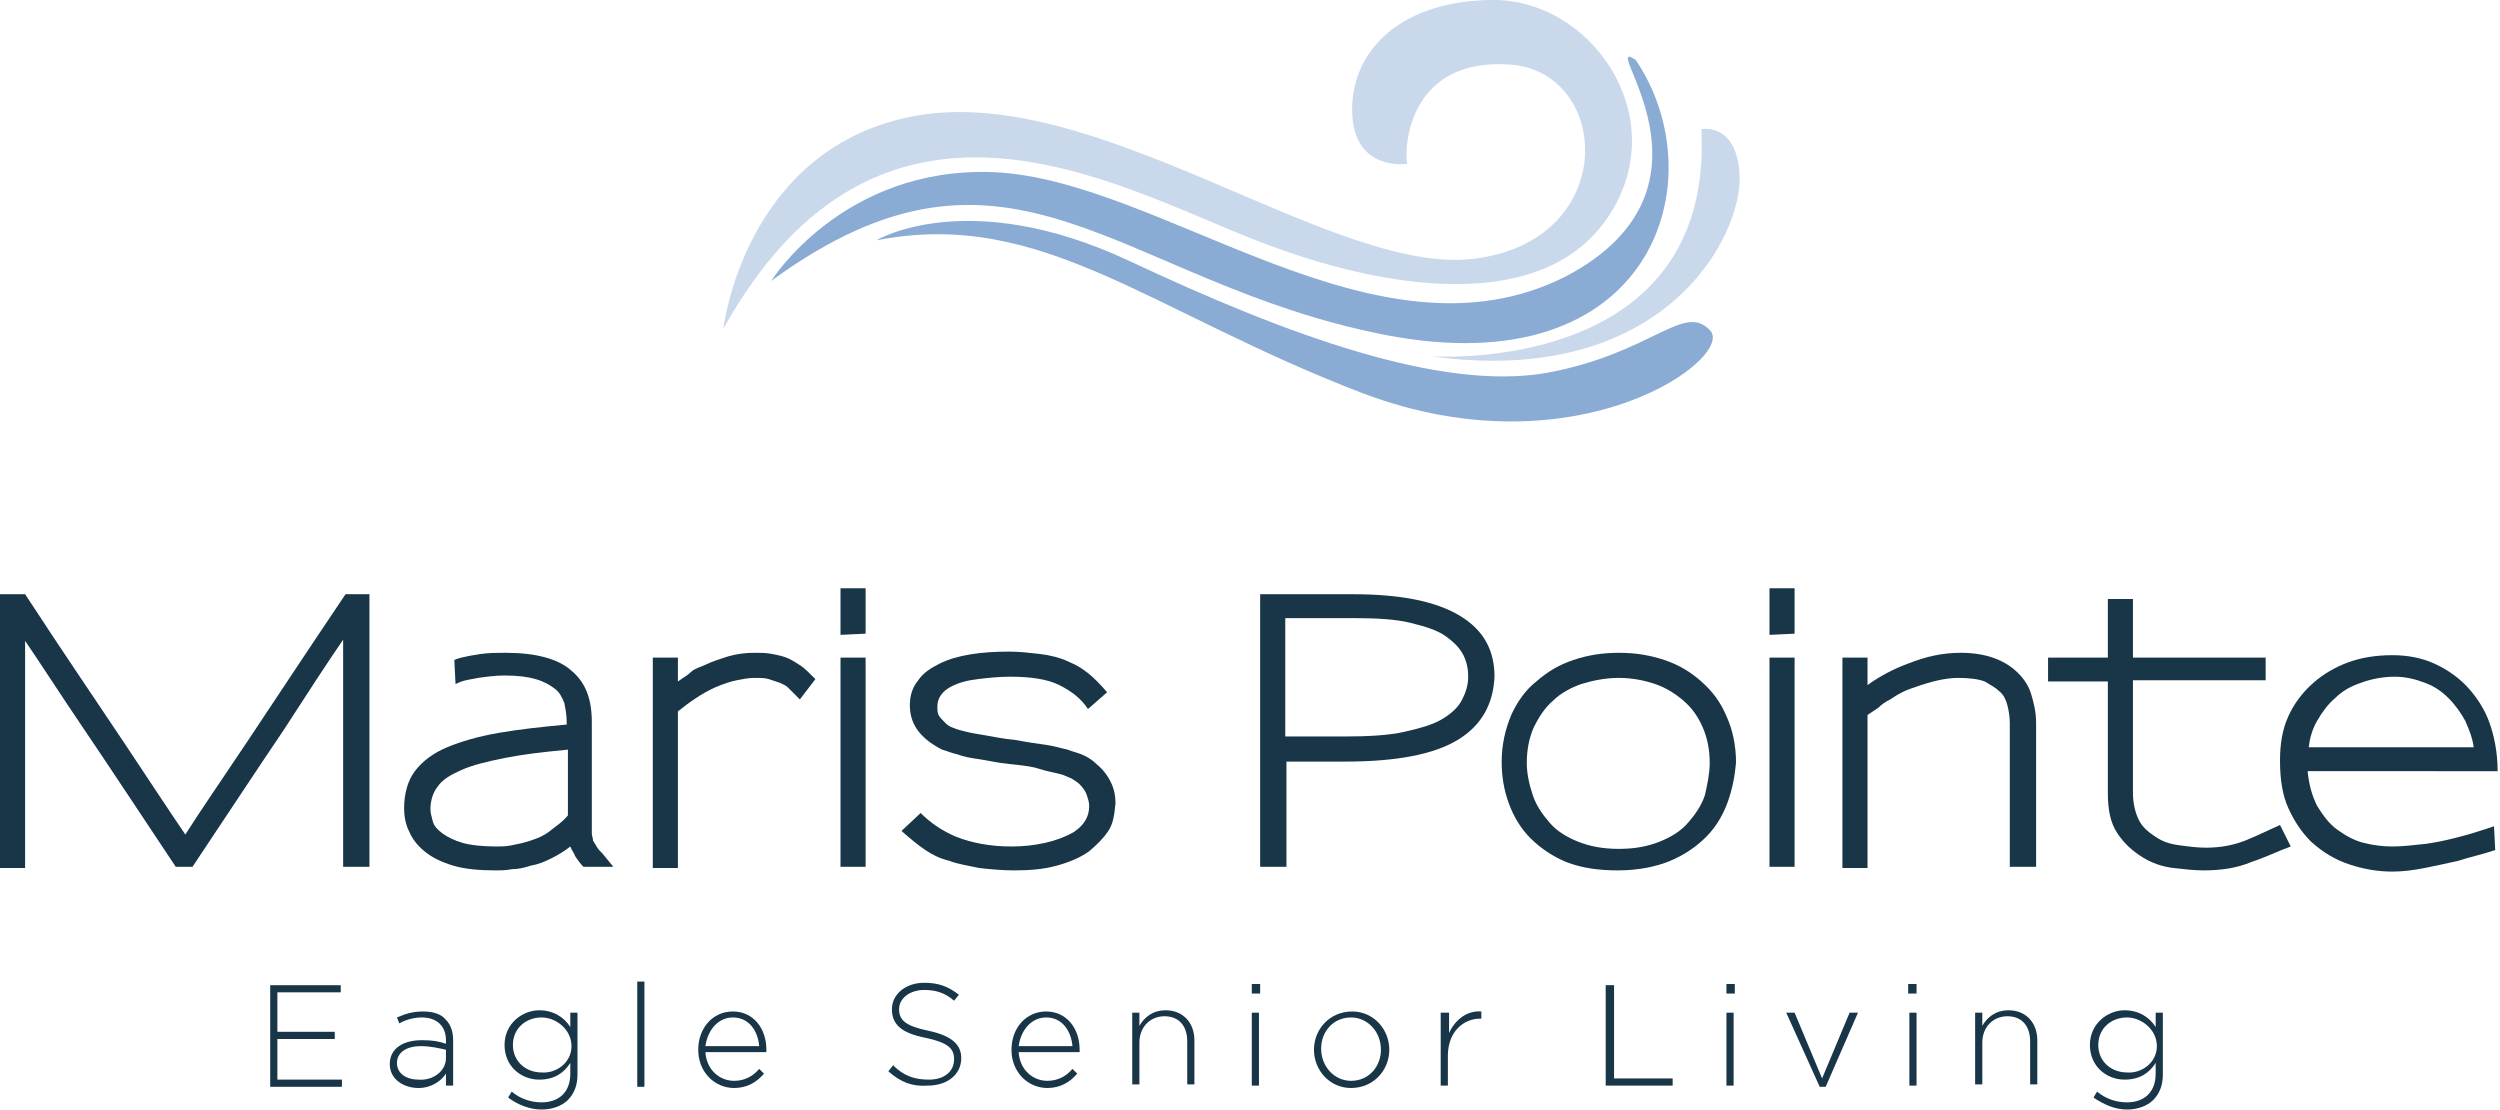 <?xml version="1.0" encoding="UTF-8"?> <svg xmlns="http://www.w3.org/2000/svg" xmlns:xlink="http://www.w3.org/1999/xlink" version="1.1" id="Layer_1" x="0px" y="0px" viewBox="0 0 209.1 92.8" style="enable-background:new 0 0 209.1 92.8;" xml:space="preserve"> <style type="text/css"> .st0{fill:#183648;} .st1{fill:#C9D8EB;} .st2{fill:#8AABD4;} </style> <g> <path class="st0" d="M28.7,72.5c0-4.5,0-8.3,0-11.4c0-3.1,0-5.6,0-7.6c-1.3,1.9-3,4.5-5,7.6c-2.1,3.1-4.6,6.9-7.6,11.4h-1.4 c-3-4.5-5.5-8.3-7.6-11.4c-2.1-3.1-3.7-5.6-5-7.5c0,1.9,0,4.5,0,7.6c0,3.1,0,6.9,0,11.4H0V49.7h2.1c3.2,4.9,6,9,8.2,12.3 c2.2,3.3,3.9,5.9,5.2,7.8c1.2-1.9,3-4.5,5.2-7.8c2.2-3.3,4.9-7.4,8.2-12.3h2v22.8H28.7z"></path> <path class="st0" d="M48.8,72.5c-0.3-0.3-0.5-0.6-0.7-0.9c-0.1-0.3-0.3-0.5-0.4-0.8c-0.5,0.4-1,0.7-1.6,1c-0.6,0.3-1.1,0.5-1.7,0.6 c-0.6,0.2-1.1,0.3-1.6,0.3c-0.5,0.1-0.9,0.1-1.3,0.1c-1.4,0-2.6-0.1-3.6-0.4c-1-0.3-1.8-0.7-2.4-1.2c-0.6-0.5-1-1-1.3-1.7 c-0.3-0.6-0.4-1.3-0.4-1.9c0-1.2,0.3-2.3,0.9-3.1c0.6-0.8,1.5-1.5,2.7-2s2.6-0.9,4.3-1.2c1.7-0.3,3.6-0.5,5.7-0.7v-0.1 c0-0.7-0.1-1.2-0.2-1.7c-0.2-0.5-0.4-0.9-0.8-1.2c-0.4-0.3-0.9-0.6-1.6-0.8c-0.7-0.2-1.5-0.3-2.6-0.3c-0.8,0-1.5,0.1-2.2,0.2 c-0.6,0.1-1.1,0.2-1.4,0.3c-0.3,0.1-0.4,0.2-0.5,0.2L38,55.2c0,0,0.2-0.1,0.6-0.2c0.4-0.1,0.9-0.2,1.6-0.3c0.7-0.1,1.4-0.1,2.1-0.1 c2.5,0,4.4,0.5,5.5,1.5c1.2,1,1.7,2.4,1.7,4.3v8.4c0,0.4,0,0.6,0,0.9c0,0.2,0.1,0.4,0.1,0.6c0.1,0.2,0.2,0.3,0.3,0.5 c0.1,0.2,0.3,0.4,0.5,0.6l0.9,1.1H48.8z M47.5,62.7c-2.1,0.2-3.8,0.4-5.3,0.7c-1.5,0.3-2.7,0.6-3.6,1c-0.9,0.4-1.6,0.8-2,1.4 c-0.4,0.5-0.6,1.2-0.6,1.9c0,0.3,0.1,0.6,0.2,1c0.1,0.4,0.4,0.7,0.8,1s1,0.6,1.7,0.8c0.7,0.2,1.7,0.3,2.9,0.3c0.3,0,0.7,0,1.2-0.1 c0.5-0.1,1-0.2,1.6-0.4c0.6-0.2,1.1-0.4,1.6-0.8s1-0.7,1.5-1.3L47.5,62.7z"></path> <path class="st0" d="M66.9,58.5c-0.5-0.5-0.8-0.8-1-1c-0.2-0.2-0.5-0.3-0.7-0.4c-0.3-0.1-0.6-0.2-0.9-0.3s-0.7-0.1-1.2-0.1 c-0.5,0-1,0.1-1.5,0.2c-0.5,0.1-1.1,0.3-1.8,0.6c-1.1,0.5-2.1,1.2-3.1,2v13.1h-2.1V55h2.1l0,2c0.4-0.3,0.8-0.5,1.1-0.8 s0.8-0.4,1.2-0.6c0.6-0.3,1.3-0.5,1.9-0.7c0.7-0.2,1.4-0.3,2.2-0.3c0.5,0,1,0,1.5,0.1s1,0.2,1.4,0.4c0.4,0.2,0.7,0.4,1,0.6 c0.3,0.2,0.7,0.6,1.2,1.1L66.9,58.5z"></path> <path class="st0" d="M70.3,53.1v-3.9h2.1V53L70.3,53.1z M70.3,72.5V55h2.1v17.5H70.3z"></path> <path class="st0" d="M92.7,69.5c-0.4,0.6-0.9,1.1-1.6,1.7c-0.7,0.5-1.6,0.9-2.7,1.2s-2.2,0.4-3.6,0.4c-1,0-2-0.1-2.9-0.2 c-0.9-0.2-1.7-0.3-2.5-0.6c-0.8-0.2-1.4-0.5-2-0.9c-0.6-0.4-1.2-0.9-2-1.6L77,68c0.8,0.8,1.8,1.5,3,2c1.3,0.5,2.8,0.8,4.6,0.8 c1,0,1.9-0.1,2.8-0.3s1.7-0.5,2.4-0.9c0.9-0.6,1.3-1.3,1.3-2.2c0-0.3-0.1-0.6-0.2-0.9c-0.1-0.3-0.3-0.6-0.6-0.9 c-0.2-0.2-0.4-0.3-0.7-0.5c-0.3-0.1-0.6-0.3-1.1-0.4c-0.4-0.1-1-0.2-1.6-0.4s-1.5-0.3-2.5-0.4c-1-0.1-1.8-0.3-2.5-0.4 c-0.7-0.1-1.3-0.2-1.8-0.4c-0.5-0.1-0.9-0.3-1.3-0.4c-0.4-0.2-0.7-0.4-1-0.6c-1.1-0.8-1.7-1.8-1.7-3.1c0-0.8,0.2-1.5,0.7-2.1 c0.4-0.6,1-1,1.8-1.4c1.4-0.7,3.4-1,5.8-1c0.9,0,1.7,0.1,2.6,0.2c0.8,0.1,1.7,0.3,2.5,0.7c0.5,0.2,1,0.5,1.5,0.9 c0.5,0.4,1,0.9,1.6,1.6l-1.6,1.4c-0.6-0.9-1.4-1.5-2.4-2s-2.4-0.7-4.1-0.7c-1,0-1.9,0.1-2.7,0.2c-0.9,0.1-1.6,0.3-2.2,0.6 c-0.8,0.4-1.2,1-1.2,1.7c0,0.2,0,0.5,0.1,0.7c0.1,0.2,0.3,0.4,0.6,0.7c0.2,0.2,0.4,0.3,0.7,0.4c0.2,0.1,0.6,0.2,1,0.3 c0.4,0.1,1,0.2,1.6,0.3s1.5,0.3,2.6,0.4c1,0.2,1.8,0.3,2.5,0.4c0.7,0.1,1.3,0.3,1.8,0.4c0.5,0.2,1,0.3,1.4,0.5 c0.4,0.2,0.7,0.4,1,0.7c0.5,0.4,0.9,0.9,1.2,1.5c0.3,0.6,0.4,1.2,0.4,1.8C93.2,68.2,93.1,68.9,92.7,69.5z"></path> <path class="st0" d="M121.9,61.9c-2,1.2-5.1,1.8-9.4,1.8h-4.9v8.8h-2.2V49.7h7.7c4.1,0,7,0.6,9,1.8s2.9,2.9,2.9,5.1 C124.9,58.9,123.9,60.7,121.9,61.9z M122.8,56.6c0-0.6-0.1-1.2-0.4-1.8c-0.3-0.6-0.8-1.1-1.5-1.6s-1.7-0.8-2.9-1.1 c-1.2-0.3-2.8-0.4-4.7-0.4h-5.8v9.9h4.9c2.1,0,3.8-0.1,5.1-0.4c1.3-0.3,2.4-0.6,3.2-1.1c0.8-0.5,1.3-1,1.6-1.6 C122.6,57.9,122.8,57.3,122.8,56.6L122.8,56.6z"></path> <path class="st0" d="M144.5,67.1c-0.4,1.1-1,2.1-1.8,2.9c-0.8,0.8-1.8,1.5-3,2c-1.2,0.5-2.7,0.8-4.4,0.8c-1.6,0-3-0.2-4.3-0.7 c-1.2-0.5-2.2-1.2-3-2c-0.8-0.8-1.4-1.8-1.8-2.9s-0.6-2.2-0.6-3.5c0-1.4,0.3-2.7,0.8-3.9c0.5-1.1,1.2-2.1,2.1-2.8 c0.9-0.8,1.9-1.4,3.1-1.8c1.2-0.4,2.4-0.6,3.8-0.6s2.6,0.2,3.8,0.6c1.2,0.4,2.2,1,3.1,1.8c0.9,0.8,1.6,1.7,2.1,2.9 c0.5,1.1,0.8,2.4,0.8,3.9C145.1,64.9,144.9,66,144.5,67.1z M143,63.8c0-1.1-0.2-2.1-0.6-3c-0.4-0.9-0.9-1.6-1.6-2.2 c-0.7-0.6-1.5-1.1-2.4-1.4c-0.9-0.3-1.9-0.5-3-0.5s-2.1,0.2-3.1,0.5c-0.9,0.3-1.8,0.8-2.4,1.4c-0.7,0.6-1.2,1.4-1.6,2.2 c-0.4,0.9-0.6,1.9-0.6,3c0,0.9,0.2,1.8,0.5,2.7c0.3,0.9,0.8,1.6,1.4,2.3c0.6,0.7,1.4,1.2,2.4,1.6c1,0.4,2.1,0.6,3.4,0.6 c1.3,0,2.4-0.2,3.4-0.6c1-0.4,1.8-0.9,2.4-1.6c0.6-0.7,1.1-1.4,1.4-2.3C142.8,65.6,143,64.7,143,63.8L143,63.8z"></path> <path class="st0" d="M148,53.1v-3.9h2.1V53L148,53.1z M148,72.5V55h2.1v17.5H148z"></path> <path class="st0" d="M168.1,72.5v-12c0-0.6-0.1-1.1-0.2-1.5s-0.3-0.9-0.7-1.2c-0.3-0.3-0.7-0.5-1.2-0.8c-0.5-0.2-1.3-0.3-2.2-0.3 c-1.1,0-2.3,0.3-3.7,0.8c-0.3,0.1-0.6,0.2-1,0.4c-0.4,0.2-0.7,0.4-1,0.6c-0.4,0.2-0.7,0.4-1,0.7c-0.3,0.2-0.6,0.4-0.9,0.6v12.8 h-2.1V55h2.1c0,0,0,0.2,0,0.4c0,0.2,0,0.6,0,0.9c0,0.4,0,0.7,0,1c1.1-0.8,2.3-1.4,3.4-1.8c1.5-0.6,2.9-0.9,4.4-0.9 c2.1,0,3.7,0.6,4.8,1.7c0.5,0.5,0.9,1.1,1.1,1.8c0.2,0.7,0.4,1.4,0.4,2.4v12H168.1z"></path> <path class="st0" d="M188.3,72.1c-1.2,0.5-2.5,0.7-4,0.7c-0.8,0-1.6-0.1-2.5-0.2c-0.9-0.1-1.8-0.4-2.6-0.9c-0.8-0.5-1.5-1.1-2.1-2 c-0.6-0.9-0.8-2-0.8-3.4V57h-5V55h5v-4.9h2.1V55h11.1v1.9h-11.1v9.4c0,0.9,0.2,1.7,0.5,2.3s0.8,1,1.4,1.4s1.2,0.6,2,0.7 c0.7,0.1,1.5,0.2,2.2,0.2c1.2,0,2.3-0.2,3.3-0.6c1-0.4,2-0.9,2.9-1.3l0.9,1.8C190.5,71.2,189.5,71.7,188.3,72.1z"></path> <path class="st0" d="M193,64.4c0.1,1.2,0.4,2.2,0.8,3c0.5,0.8,1,1.5,1.7,2c0.7,0.5,1.4,0.9,2.2,1.1c0.8,0.2,1.6,0.3,2.4,0.3 c0.8,0,1.7-0.1,2.6-0.2c0.9-0.1,1.8-0.3,2.6-0.5c0.8-0.2,1.5-0.4,2.1-0.6c0.6-0.2,1-0.3,1.2-0.4l0.1,2c-1.2,0.4-2.2,0.6-3.1,0.9 c-0.9,0.2-1.8,0.4-2.8,0.6c-1,0.2-1.9,0.3-2.7,0.3c-1.2,0-2.4-0.2-3.6-0.6c-1.2-0.4-2.2-1-3.2-1.9c-0.8-0.8-1.4-1.7-1.9-2.8 c-0.5-1.1-0.7-2.4-0.7-4c0-1.4,0.2-2.6,0.7-3.7c0.5-1.1,1.2-2,2.1-2.8c0.8-0.7,1.8-1.3,2.9-1.7c1.1-0.4,2.3-0.6,3.7-0.6 c1.2,0,2.4,0.2,3.5,0.7s2.1,1.2,2.9,2.1c0.7,0.8,1.3,1.7,1.7,2.8s0.7,2.5,0.7,4.1H193z M206.9,62.5c-0.1-0.8-0.4-1.5-0.7-2.2 c-0.4-0.7-0.8-1.3-1.4-1.9s-1.2-1-2-1.3s-1.6-0.5-2.5-0.5c-1,0-2,0.2-2.8,0.5c-0.9,0.3-1.6,0.7-2.2,1.3c-0.6,0.5-1.1,1.2-1.5,1.9 s-0.6,1.4-0.7,2.2L206.9,62.5L206.9,62.5z"></path> </g> <g> <path class="st0" d="M22.5,82.4h6V83h-5.3v3.3H28v0.6h-4.8v3.4h5.4v0.6h-6V82.4z"></path> <path class="st0" d="M32.6,89L32.6,89c0-1.3,1.1-2,2.7-2c0.9,0,1.4,0.1,2,0.3V87c0-1.2-0.8-1.9-2-1.9c-0.7,0-1.4,0.2-1.9,0.5 l-0.2-0.5c0.7-0.3,1.3-0.5,2.2-0.5c0.8,0,1.5,0.2,1.9,0.7c0.4,0.4,0.6,1,0.6,1.7v3.8h-0.6v-1C36.9,90.4,36.1,91,35,91 C33.8,91,32.6,90.3,32.6,89z M37.3,88.5v-0.7c-0.5-0.1-1.2-0.3-2.1-0.3c-1.3,0-2,0.6-2,1.4v0c0,0.9,0.8,1.4,1.8,1.4 C36.2,90.4,37.3,89.6,37.3,88.5z"></path> <path class="st0" d="M42.5,91.8l0.3-0.5c0.7,0.6,1.6,0.9,2.5,0.9c1.4,0,2.4-0.8,2.4-2.4v-0.9c-0.5,0.8-1.3,1.4-2.6,1.4 c-1.5,0-2.9-1.1-2.9-2.9v0c0-1.8,1.5-2.9,2.9-2.9c1.2,0,2.1,0.6,2.6,1.4v-1.2h0.6v5.2c0,0.9-0.3,1.6-0.8,2.1 c-0.5,0.5-1.3,0.8-2.2,0.8C44.3,92.8,43.3,92.4,42.5,91.8z M47.8,87.5L47.8,87.5c0-1.4-1.3-2.4-2.5-2.4c-1.3,0-2.4,0.9-2.4,2.3v0 c0,1.4,1.1,2.3,2.4,2.3C46.5,89.8,47.8,88.9,47.8,87.5z"></path> <path class="st0" d="M53.3,82.1h0.6v8.8h-0.6V82.1z"></path> <path class="st0" d="M58.4,87.8L58.4,87.8c0-1.8,1.2-3.2,2.9-3.2c1.7,0,2.8,1.4,2.8,3.2c0,0.1,0,0.1,0,0.2H59 c0.1,1.5,1.2,2.4,2.4,2.4c0.9,0,1.6-0.4,2.1-1l0.4,0.4c-0.6,0.7-1.4,1.2-2.5,1.2C59.8,91,58.4,89.7,58.4,87.8z M63.5,87.5 c-0.1-1.2-0.8-2.4-2.2-2.4c-1.2,0-2.1,1-2.3,2.4H63.5z"></path> <path class="st0" d="M74.3,89.6l0.4-0.5c0.9,0.9,1.8,1.2,3,1.2c1.3,0,2.1-0.7,2.1-1.7v0c0-0.9-0.5-1.4-2.4-1.8 c-2-0.4-2.8-1.1-2.8-2.4v0c0-1.2,1.1-2.2,2.7-2.2c1.2,0,2,0.3,2.9,1l-0.4,0.5c-0.8-0.7-1.6-0.9-2.5-0.9c-1.2,0-2.1,0.7-2.1,1.6v0 c0,0.9,0.5,1.4,2.4,1.8c1.9,0.4,2.8,1.1,2.8,2.3v0c0,1.4-1.2,2.3-2.8,2.3C76.3,90.9,75.3,90.5,74.3,89.6z"></path> <path class="st0" d="M84.6,87.8L84.6,87.8c0-1.8,1.2-3.2,2.9-3.2c1.7,0,2.8,1.4,2.8,3.2c0,0.1,0,0.1,0,0.2h-5.1 c0.1,1.5,1.2,2.4,2.4,2.4c0.9,0,1.6-0.4,2.1-1l0.4,0.4c-0.6,0.7-1.4,1.2-2.5,1.2C86,91,84.6,89.7,84.6,87.8z M89.7,87.5 c-0.1-1.2-0.8-2.4-2.2-2.4c-1.2,0-2.1,1-2.3,2.4H89.7z"></path> <path class="st0" d="M94.7,84.7h0.6v1.1c0.4-0.7,1.1-1.3,2.2-1.3c1.5,0,2.4,1.1,2.4,2.5v3.7h-0.6v-3.6c0-1.3-0.7-2.1-1.9-2.1 c-1.2,0-2.1,0.9-2.1,2.2v3.5h-0.6V84.7z"></path> <path class="st0" d="M104.7,82.3h0.7v0.8h-0.7V82.3z M104.7,84.7h0.6v6.1h-0.6V84.7z"></path> <path class="st0" d="M109.9,87.8L109.9,87.8c0-1.7,1.3-3.2,3.2-3.2c1.8,0,3.1,1.5,3.1,3.2v0c0,1.7-1.3,3.2-3.2,3.2 C111.2,91,109.9,89.5,109.9,87.8z M115.5,87.8L115.5,87.8c0-1.5-1.1-2.7-2.5-2.7c-1.5,0-2.5,1.2-2.5,2.6v0c0,1.5,1.1,2.7,2.5,2.7 C114.5,90.4,115.5,89.2,115.5,87.8z"></path> <path class="st0" d="M120.6,84.7h0.6v1.7c0.5-1.1,1.5-1.9,2.7-1.8v0.6h-0.1c-1.4,0-2.7,1.1-2.7,3.1v2.5h-0.6V84.7z"></path> <path class="st0" d="M134.4,82.4h0.6v7.8h4.9v0.6h-5.6V82.4z"></path> <path class="st0" d="M144.4,82.3h0.7v0.8h-0.7V82.3z M144.4,84.7h0.6v6.1h-0.6V84.7z"></path> <path class="st0" d="M149.4,84.7h0.7l2.3,5.5l2.3-5.5h0.7l-2.7,6.2h-0.5L149.4,84.7z"></path> <path class="st0" d="M159.6,82.3h0.7v0.8h-0.7V82.3z M159.7,84.7h0.6v6.1h-0.6V84.7z"></path> <path class="st0" d="M165.2,84.7h0.6v1.1c0.4-0.7,1.1-1.3,2.2-1.3c1.5,0,2.4,1.1,2.4,2.5v3.7h-0.6v-3.6c0-1.3-0.7-2.1-1.9-2.1 c-1.2,0-2.1,0.9-2.1,2.2v3.5h-0.6V84.7z"></path> <path class="st0" d="M175.1,91.8l0.3-0.5c0.7,0.6,1.6,0.9,2.5,0.9c1.4,0,2.4-0.8,2.4-2.4v-0.9c-0.5,0.8-1.3,1.4-2.6,1.4 c-1.5,0-2.9-1.1-2.9-2.9v0c0-1.8,1.5-2.9,2.9-2.9c1.2,0,2.1,0.6,2.6,1.4v-1.2h0.6v5.2c0,0.9-0.3,1.6-0.8,2.1 c-0.5,0.5-1.3,0.8-2.2,0.8C176.9,92.8,176,92.4,175.1,91.8z M180.4,87.5L180.4,87.5c0-1.4-1.3-2.4-2.5-2.4c-1.3,0-2.4,0.9-2.4,2.3 v0c0,1.4,1.1,2.3,2.4,2.3C179.1,89.8,180.4,88.9,180.4,87.5z"></path> </g> <path class="st1" d="M104.8,20c11.1,4.4,24.4,6.3,29.8-2c5.4-8.3-1.6-18.3-10.1-18c-7.9,0.2-11.6,4.7-11.4,9.5 c0.2,4.9,4.6,4.2,4.6,4.2c-0.3-1.5,0.2-8.9,8.6-8.3c8.4,0.6,9.2,14.5-2.7,16.2C111.7,23.4,91.5,6.5,76,9.8 c-13.8,2.9-15.5,17.7-15.5,17.7C73.6,4,93.1,15.4,104.8,20"></path> <path class="st2" d="M115.8,28c22.5,4.4,27.8-13,21-23c-3.4-2.2,8.4,10.6-5.8,18.1c-15.9,8.1-33.8-8.1-47.9-8.7 c-12.6-0.5-18.6,9.1-18.6,9.1C84.6,8.8,93.4,23.6,115.8,28"></path> <path class="st2" d="M129.3,31.2c-8.8,1.5-21.5-3.1-34.9-9.4c-13.5-6.3-21.1-1.7-21.1-1.7C87.1,17.4,96,26,114,32.9 c18,6.8,31.3-3.1,29-5.3C140.8,25.3,138.1,29.6,129.3,31.2"></path> <path class="st1" d="M119.7,29.8c19.5,2.7,26-10,25.8-15.1c-0.2-4.5-3.2-3.9-3.2-3.9C143.4,31.5,119.7,29.8,119.7,29.8"></path> </svg> 